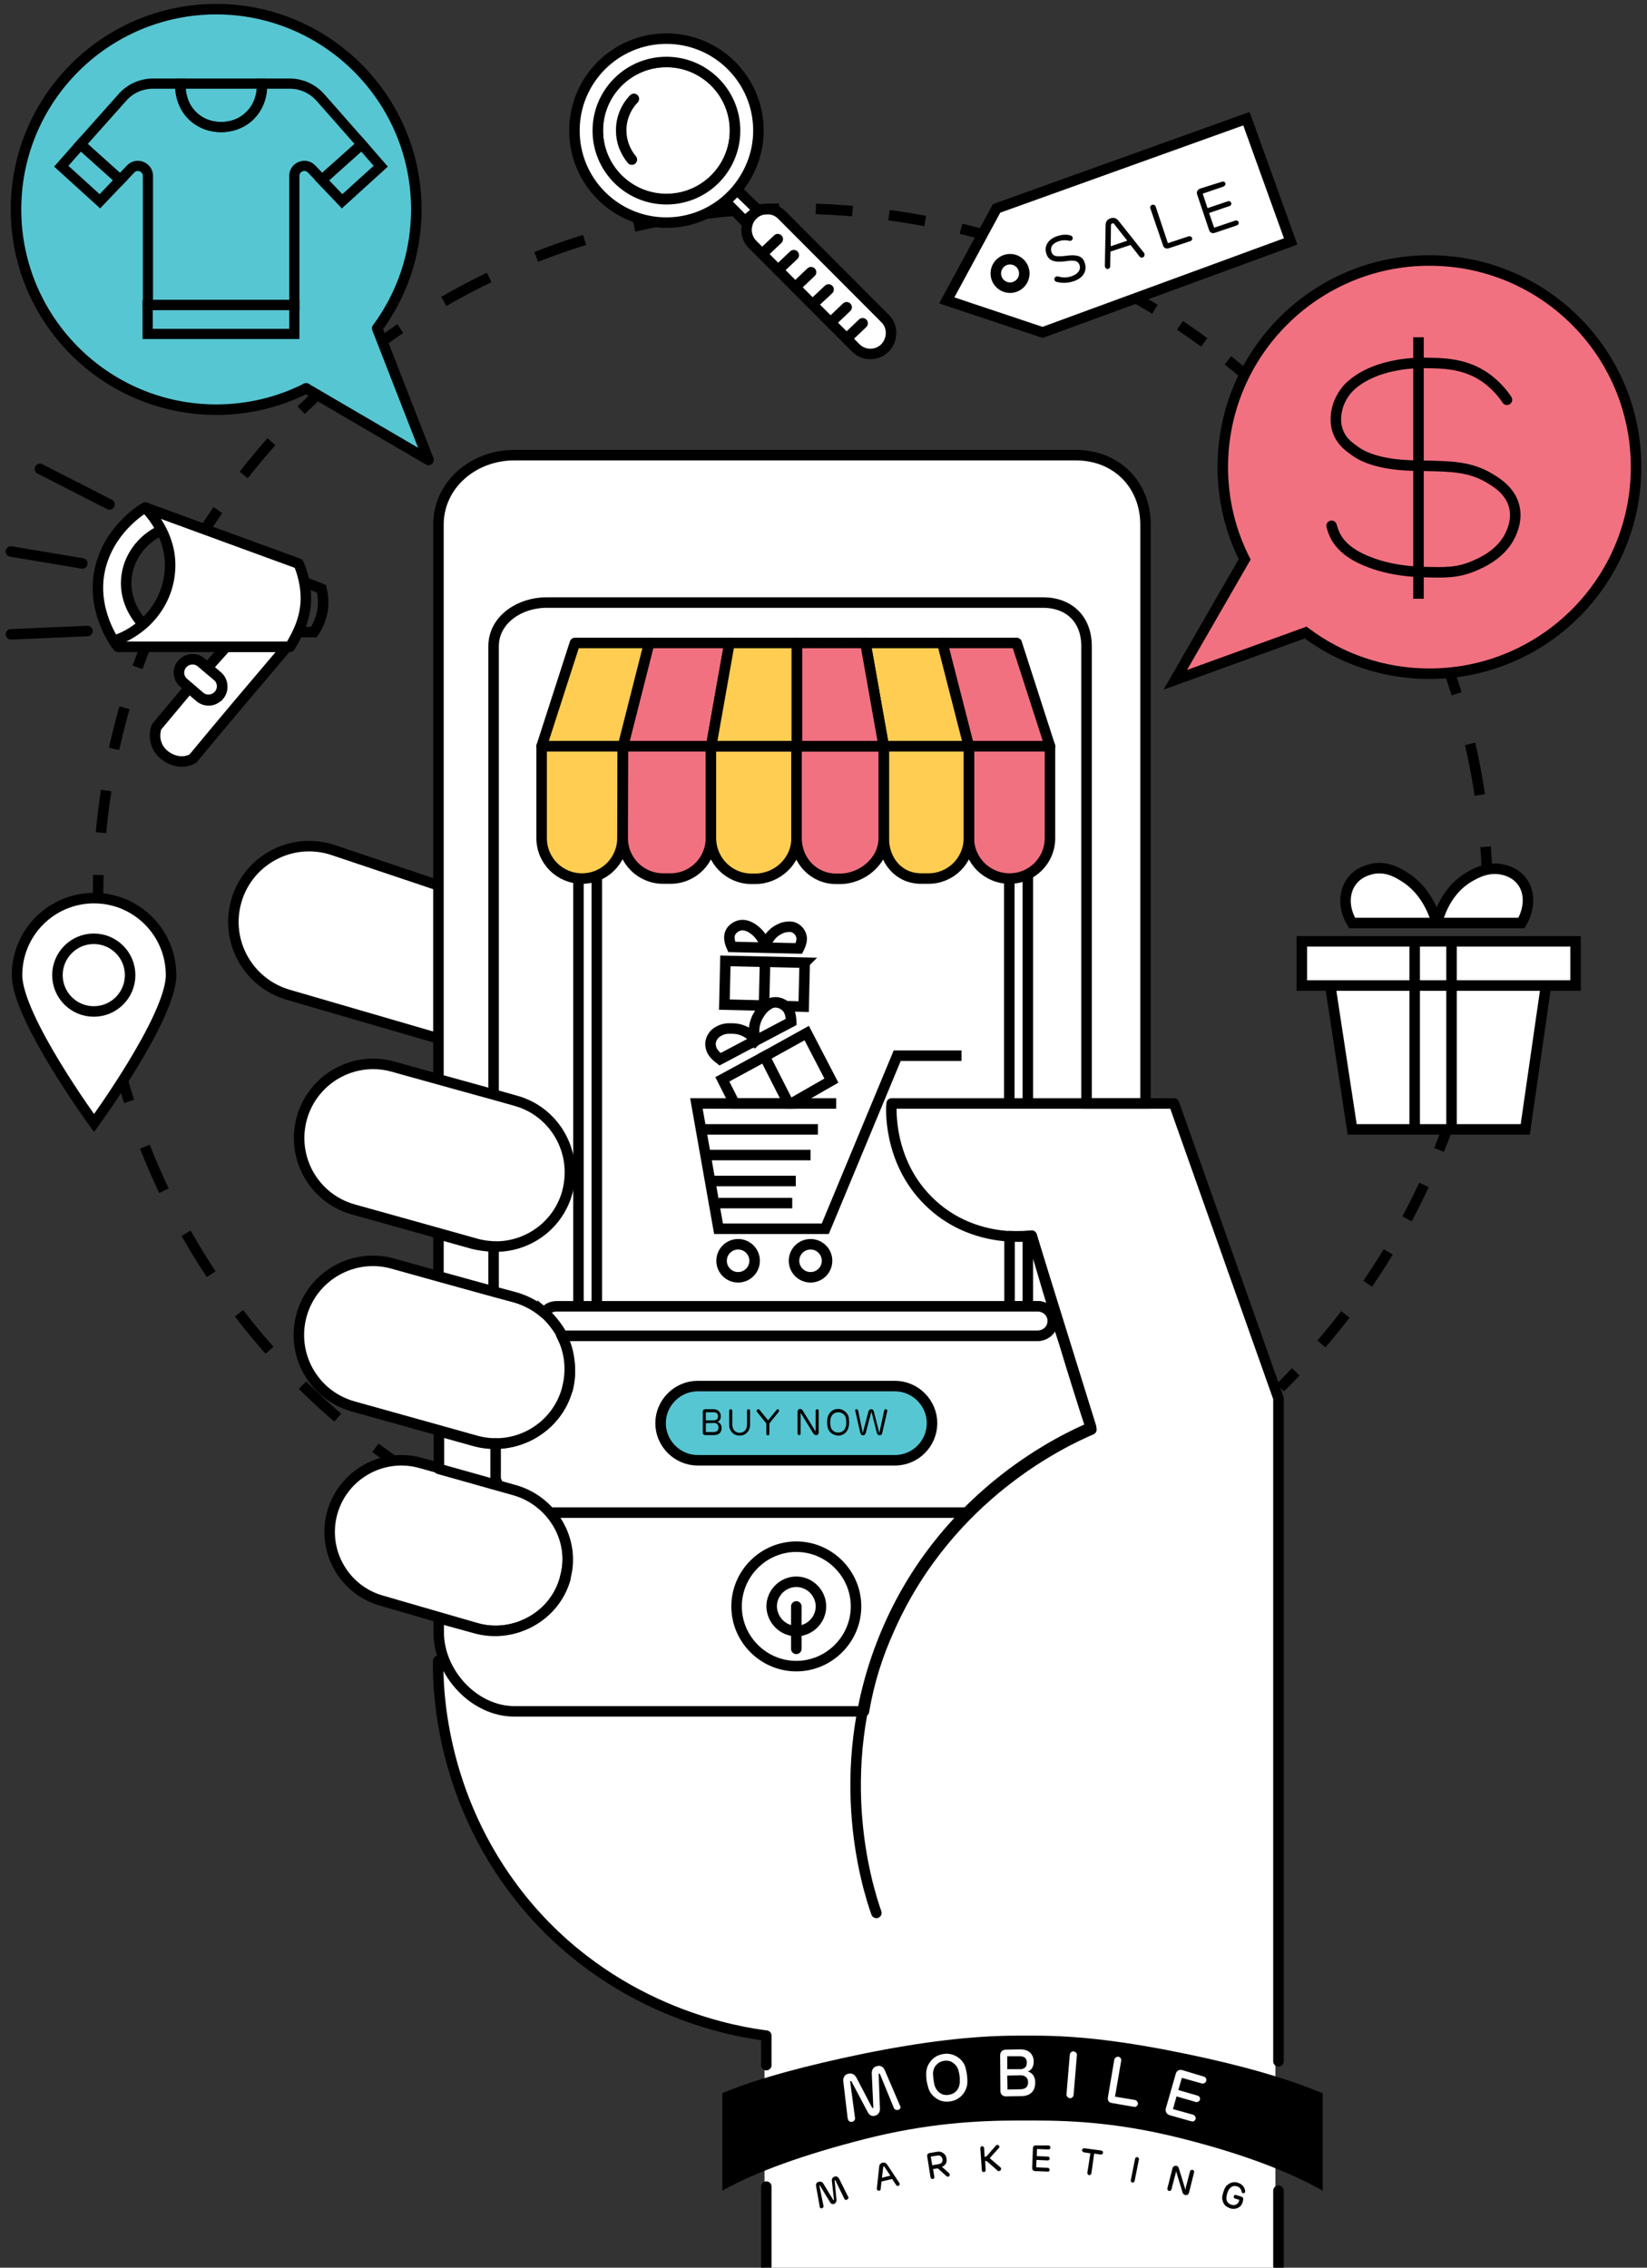 <svg id="圖層_1" xmlns="http://www.w3.org/2000/svg" viewBox="0 0 648 892.3"><rect x="0" y="0" width="648" height="892.3" fill="#333333" stroke="none"/><style>.st0{fill:#fff}.st1{fill:#f17180;stroke:#000;stroke-width:4.135;stroke-miterlimit:10}.st2{fill:#56c6d2;stroke-linejoin:round}.st2,.st3,.st4{stroke:#000;stroke-width:4.135;stroke-miterlimit:10}.st3{stroke-linecap:round;stroke-linejoin:round;fill:none}.st4{fill:#fff}.st5{fill:#ffcd51;stroke-linecap:round;stroke-linejoin:round}.st5,.st6,.st7{stroke:#000;stroke-width:4.135;stroke-miterlimit:10}.st6{stroke-linecap:round;stroke-linejoin:round;fill:#f17180}.st7{fill:none}.st8{fill:#fff;stroke-linejoin:round}.st8,.st9{stroke:#000;stroke-width:4.135;stroke-linecap:round;stroke-miterlimit:10}.st10,.st9{fill:none}.st11,.st12{fill:none;stroke:#000;stroke-miterlimit:10}.st11{stroke-width:4.135;stroke-dasharray:14.445,14.445}.st12{stroke-dasharray:11.655,11.655}.st12,.st13,.st14{stroke-width:4.135}.st13{fill:none;stroke:#000;stroke-miterlimit:10;stroke-dasharray:20.467,20.467}.st14{stroke-dasharray:14.934,14.934}.st14,.st15,.st16{fill:none;stroke:#000;stroke-miterlimit:10}.st15{stroke-width:4.135;stroke-dasharray:18.883,18.883}.st16{stroke-dasharray:16.692,16.692}.st16,.st17,.st18{stroke-width:4.135}.st17{fill:none;stroke:#000;stroke-miterlimit:10;stroke-dasharray:17.065,17.065}.st18{stroke-dasharray:20.191,20.191}.st18,.st19,.st20{fill:none;stroke:#000;stroke-miterlimit:10}.st19{stroke-dasharray:11.763;stroke-width:4.135}.st20{stroke-width:4}</style><path class="st0" d="M463.3 435H451V205.2c0-15.9-10.3-26.2-26.2-26.2H203.7c-15.9 0-31.7 10.3-31.7 26.2v218.2l-17.1-5c-15.4-4.3-31 4.7-35.4 20.1-4.4 15.6 4.9 31.7 20.5 36.1l34.3 9.8 7.6 2.3v.4l-10-2.7v16.4l-17.1-5c-15.4-4.3-30.5 6.1-34.9 20.1-4.4 17 4.6 31.7 20.2 36.1l34.2 9.8 7.5 2.3v.4l-10-2.7v14.5l-5.8-.8c-15-4.3-29.6 3.5-33.9 20.5-4.3 13 4.3 29.3 19.2 33.6l23 6.4 7.5 1.9v.3l-10-2.7v5.6c0 4.5 2 8.9 4 12.9l-2.7-1.8c-.2 11.3.2 56.7 34.9 97.2 36.1 42.1 82.8 49 92.8 50.3v97.6h201V548.9L463.3 435z"/><path class="st1" d="M562.4 102.5c-44.9 0-81.3 36.4-81.3 81.3 0 13.1 3.1 25.4 8.6 36.3l-27.3 47.4 51.3-18.6c13.6 10.2 30.4 16.2 48.7 16.2 44.9 0 81.3-36.4 81.3-81.3s-36.3-81.3-81.3-81.3z"/><path class="st2" d="M168.6 181l-20.2-51.8c9.7-13.1 15.4-29.3 15.4-46.8 0-43.5-35.3-78.8-78.8-78.8-43.5.1-78.7 35.3-78.7 78.8s35.3 78.8 78.8 78.8c12.7 0 24.7-3 35.4-8.4h-.1l48.2 28.2z"/><path class="st3" d="M301.5 812.6V801c-10.1-1.3-57.4-8.2-93.5-50.3-34.7-40.6-35.8-85.9-35.6-97.2m129.1 238.3v-31.4"/><path class="st4" d="M173.4 408.9l-60.1-17.5c-15.2-4.5-24.3-20-20.7-35.4 4-17.1 21.8-27.1 38.5-21.5l42.3 14.2"/><path class="st3" d="M287 213.9h68.1m-85.5 0h10.2"/><path class="st5" d="M213.1 293.6v36.2c0 8.8 7.1 15.9 15.9 15.9s15.9-7.1 15.9-15.9l.1-36.2h-31.9z"/><path class="st6" d="M245.1 293.6l-.1 36.2c0 8.8 7.1 15.9 15.9 15.9h2.9c8.8 0 15.9-7.1 15.9-15.9v-36.2h-34.6z"/><path class="st5" d="M295.7 345.8h1.4c8.8 0 16.3-7.1 16.3-15.9v-36.2h-33.7v36.2c.1 8.8 7.2 15.9 16 15.9z"/><path class="st6" d="M413.1 293.6v36.2c0 8.8-7.1 15.9-15.9 15.9s-16-7.1-16-15.9v-36.2h31.9z"/><path class="st5" d="M381.2 293.6v36.2c0 8.8-7.1 15.9-15.9 15.9h-2.9c-8.8 0-14.7-7.1-14.7-15.9v-36.2h33.5z"/><path class="st6" d="M330.5 345.8H329c-8.8 0-15.6-7.1-15.6-15.9v-36.2h34.3v36.2c0 8.8-8.4 15.9-17.2 15.9z"/><path class="st7" d="M227.6 512.5V345.8m7.2 166.7V344.3m162.3 90.3v-88.8m7.3 88.5v-90"/><path d="M466.8 808.2c-23.6-4.9-42.3-7.2-59.5-7.2h-7.2c-17.2 0-37.4 2.4-60.9 7.2-21.2 4.4-40.5 9.4-55 15.4V862c13-7.4 32.8-14.4 56-20.3 24.2-6.2 44.4-7.3 60-7.3h7.2c15.6 0 34.4 1.1 58.5 7.3 23.2 5.9 41.5 12.9 54.5 20.3v-38.3c-14.5-6.1-32.4-11.1-53.6-15.5z"/><path class="st4" d="M565.3 363.2H532c-3.4-5.4-3.5-12-.2-16.4 3-4.1 7.9-4.9 9.2-5.1 5.2-.6 9.1 1.8 11.5 3.3 8.7 5.4 11.8 14.6 12.8 18.2zm0 0h33.3c3.3-5.6 3.5-12.1.2-16.4-2.5-3.4-6.4-4.4-7.5-4.6-5.9-1.4-10.9 1.5-13.3 2.9-9.1 5.3-11.9 15.2-12.7 18.1zm54.6 24.6H512.2v-17.4h107.7zm-96.4.8l8.5 55.8h68.1l8-55.5"/><path class="st7" d="M571.1 370.4v72.5m-14.5-72.5v72.5"/><path class="st4" d="M194.2 254.3c0-10.5 10.3-17.2 20.8-17.2h195.3c10.5 0 17.2 6.7 17.2 17.2v179.9h23.2V206.5c0-15.9-11.5-27.4-27.4-27.4h-221c-15.9 0-29.8 11.5-29.8 27.4v218.6l21.7 6V254.3zm0 236.1c-1.4.1-5.7-.3-8.5-1.1l-13.2-3.7v16.8l21.7 6v-18zm8.9 96l-29.2-8.4-8.2-2.3c-15-4.3-30.6 4.4-34.9 19.3-4.3 14.9 4.3 30.5 19.2 34.8l23.8 6.9 13.5 3.9c15.1 4.4 30.9-4.4 35-19.6v-.1c4.3-14.9-4.3-30.3-19.2-34.5z"/><path class="st8" d="M418.7 528.4c-4.3-13-8.6-28.3-12.8-42.2-.8.1-4.3.4-8.7.2V514h10.9c3.3 0 6 2.5 6 5.8s-2.7 5.8-6 5.8H220.5c.5 1.4.9 1.4 1.3 2.9 2.5 5.8 3.2 11.8 1.5 18.4v-.3c-4.2 15.7-21.1 24.8-36.7 20.4l-13.9-3.9V578l29.9 8.4c14.8 4.3 23.9 19.7 19.8 34.5l.1.1c-4.2 15.2-20.6 24-35.7 19.6l-14.2-3.9v5.6c0 15.9 13.9 31.1 29.8 31.1h137.5c2-11.6 5.2-21.9 10.1-32.7 23.6-53 69.2-73.8 79.4-78.2-3.7-11.3-7.2-22.5-10.7-34.1z"/><path class="st4" d="M202.8 433.1l-7.1-2-21.7-6-19.4-5.4c-15.4-4.3-31.4 4.7-35.8 20.1-4.4 15.6 4.6 31.7 20.2 36.1l35.1 9.8 13.2 3.7c2.9.8 5.7 1.1 8.5 1.1 12.6-.3 24.1-8.8 27.5-21.7v-.1c4-15.5-5.1-31.4-20.5-35.6zm17.7 92.5h187.7c3.3 0 6-2.5 6-5.8s-2.7-5.8-6-5.8H219.1c-2.5 0-4.6 1.3-5.5 3.5 2.8 2.2 5.1 5.2 6.9 8.1z"/><path class="st4" d="M221.7 527c-.4-.9-.8-1.4-1.3-2.9-1.8-2.9-4.1-5.8-6.9-8.1v.1c-3.1-2.5-6.7-4.4-10.8-5.6l-7.1-1.9-21.7-6-19.4-5.4c-15.4-4.3-31.4 4.7-35.8 20.1-4.4 15.6 4.6 31.7 20.2 36.1l35.1 9.8 13.2 3.7c15.7 4.4 31.9-4.9 36-20.6v-.1c1.7-6.7 1.1-13.4-1.5-19.2zm89.7-92.8l15.7-9-9.7-18.7-16.6 9.2 9.4 18.5z"/><path class="st4" d="M300.8 415.7l-16.6 9 4.8 9.5h21.2z"/><path class="st7" d="M321.8 444.4h-44.9m42 10.1h-40.6m34.8 10.2h-33.3m31.9 8.7h-29"/><circle class="st7" cx="290.4" cy="496.1" r="6.5"/><circle class="st7" cx="318.9" cy="496.1" r="6.5"/><path class="st4" d="M6.7 383.7c0 16.7 30.3 58.2 30.3 58.2s30.3-41.5 30.3-58.2-13.5-30.3-30.3-30.3S6.7 367 6.7 383.7zm74.5-120.5l4.3 3.2c2.3 1.9 2.6 5.1.6 7.4H86c-1.9 2.2-5.2 2.4-7.4.5l-4.2-3.6L61.6 286c-1.3 3.7-.4 7.7 2.2 10.3 3.1 3.1 8.1 4.5 12.1 2.2 12.3-14.9 24.7-29.5 37-44H89l-7.8 8.7z"/><path class="st8" d="M120.3 237.1c.4-6.7-1.7-12.9-2.8-15.3l-60.4-22.1c.6.6 3.8 3.8 6.4 8.9 2.3 4.5 4.1 10.4 3.2 17.5-.9 7.6-4.7 14.5-10.4 19.5-2.9 2.5-6.2 4.6-9.9 6 3.7-1.4 7-3.5 9.9-6-1.7-1.8-7.3-8.3-6.6-17.7.6-8.3 6-15.7 13.8-19.3-2.6-5.1-5.8-8.3-6.4-8.9-1.7.9-14.4 9-17.8 24.4-3.5 15.9 5.9 29 7.1 30.4h67.7c1.7-2.9 5.7-9.2 6.2-17.4z"/><path class="st4" d="M85.5 266l-4.3-3.6-2.1-1.8c-2.3-1.9-5.7-1.5-7.6.9-1.7 2.2-1.4 5.4.8 7.2l2.1 1.8 4.2 3.6c2.2 1.9 5.5 1.6 7.4-.5l.1-.1c1.9-2.2 1.7-5.6-.6-7.5z"/><path class="st3" d="M592.9 157.3c-1.6-2.4-4.4-5.9-8.7-8.9-8.1-5.5-16.5-5.5-23.7-5.6-10.2-.1-17.1 2.4-18.8 3-8 3-11.1 6.8-11.9 7.7-2.8 3.5-3.6 6.8-3.7 7.4-.4 1.6-1.2 5.5.6 9.6 1.5 3.5 4.1 5.3 6.3 6.9 2.9 2.1 5.7 3 6.9 3.4 7.5 2.4 14.6 2.4 21.2 2.5 9.5.2 16.9.3 24.3 4.5 2.9 1.7 8.9 5.1 10.4 11.7 1 4.3-.3 8-1 9.7-3.4 8.8-12.3 12.4-15.4 13.7-6.3 2.6-11.3 2.4-19.4 2.2-14.7-.4-23-4.5-25.9-6-4.4-2.4-6.8-4.9-8.4-7.6-1-1.8-1.5-3.5-1.8-4.6"/><path class="st7" d="M558.1 132.7v102.9"/><path class="st4" d="M490.4 46.7L507.8 95l-97.6 35.8-37.7-12.6L392.1 82z"/><path class="st7" d="M329 434.2h-55l8.7 49.3h42l28.3-68.1h25.3"/><circle class="st7" cx="397.4" cy="107.6" r="5.6"/><path d="M424.4 100.8c1.2.4 2 1.3 2.4 2.7.5 1.5.4 2.9-.4 4.3-.8 1.3-2.2 2.3-4.1 2.9-2.2.7-4.4.8-6.6.2-.4-.1-.7-.3-.8-.7-.2-.6.1-1.2.7-1.4.2-.1.5-.1.8 0 1.7.5 3.5.5 5.2-.1 2.6-.9 3.8-2.6 3.1-4.5-.3-.8-.8-1.3-1.6-1.5-.8-.2-2.1-.2-3.9.1-4.3.6-6.6-.2-7.5-2.9-.5-1.5-.4-2.9.4-4.2.8-1.3 2.1-2.2 3.9-2.8 2-.7 4.1-.7 5.3-.2.3.1.6.4.7.7.2.5-.1 1.1-.6 1.3-.2.1-.5.1-.9 0-1.4-.3-2.7-.2-3.9.2-2.7.9-3.5 2.5-2.9 4.3.3.8.8 1.3 1.5 1.5.8.2 2 .2 3.8 0 2.5-.4 4.2-.3 5.4.1zm25.2.5c-.5.2-.9 0-1.2-.3l-3.6-4.6-7.9 2.6-.1 5.8c0 .5-.3.8-.7 1-.6.2-1.1-.1-1.3-.7 0-.1-.1-.3-.1-.4l.3-16.1c0-1.4.7-2.3 1.9-2.7 1.3-.4 2.3-.1 3.2 1l10 12.6c0 .1.1.2.2.3.1.7-.1 1.3-.7 1.5zM437 96.9l6.5-2.2-5.1-6.5c-.4-.6-1.3-.3-1.3.4l-.1 8.3zM452.6 82c-.2-.6.1-1.2.7-1.4.6-.2 1.2.1 1.4.7l4.8 14.4 8.1-2.7c.6-.2 1.2.1 1.4.6.2.6-.1 1.1-.7 1.3l-8.5 2.8c-1 .3-1.9-.1-2.2-1.1l-5-14.6zm28.2-10.5c.6-.2 1.2.1 1.3.6.2.5-.2 1.1-.7 1.3l-8.2 2.8 1.9 5.7 8-2.7c.6-.2 1.1.1 1.3.6.2.5-.1 1.1-.7 1.3l-8 2.7 2 5.8 8.3-2.8c.5-.2 1.2.1 1.3.6.2.6-.1 1.1-.7 1.3l-8.6 2.9c-1.1.4-2-.1-2.3-1.1l-4.7-14c-.3-1 .1-1.9 1.2-2.3l8.6-2.7z"/><path class="st4" d="M262.2 24.3c-14.9 0-27 12.1-27 27s12.1 27 27 27 27-12.1 27-27-12-27-27-27zM296.6 84c.6-.5 1.2-.8 1.8-1.1l-8.5-8.3c-.5.7-1.1 1.4-1.8 2.1-1 1-1.9 1.8-2.8 2.5 2.9 2.9 5.8 5.8 8.6 8.7.5-1.5 1.5-2.9 2.7-3.9z"/><path class="st4" d="M298.4 51.4c0-20-16.2-36.2-36.2-36.2S226 31.4 226 51.4s16.2 36.2 36.2 36.2c9.5 0 18.1-3.7 24.5-9.6l2-2c6-6.6 9.7-15.2 9.7-24.6zm-36.2 27c-14.9 0-27-12.1-27-27s12.1-27 27-27 27 12.1 27 27-12 27-27 27zm86 46.9l-40.6-40.7c-2.5-2.5-6.1-3-9.2-1.6-.6.3-1.2.6-1.7 1.1-1.3 1.1-2.2 2.4-2.6 3.9-.9 2.8-.2 6 2 8.2l40.6 40.7c3.1 3.1 8.1 3.2 11.3.2 3.3-3.2 3.5-8.6.2-11.8z"/><path class="st7" d="M120.3 229.3c2.1.9 4.1 1.4 6.2 2.4.4 1.6.9 4.7.5 7.8-.5 4.3-2.5 7.8-3.5 9.2h-6.1"/><path class="st9" d="M15.7 184.5l27.4 14M4.3 217l28.1 4.7M4.3 249.6l30.1-1.3"/><path class="st3" d="M503 862v29.8"/><path class="st10" d="M584.6 370.4c.2-2.6.3-5.3.4-8"/><path class="st7" d="M297.9 82.4l8.7-.3"/><path class="st11" d="M321 82.2c17.1.6 33.9 2.7 50.1 6.2"/><path class="st7" d="M378.1 90c2.8.7 5.6 1.4 8.4 2.2m103.3 55.1c-2.2-1.9-4.4-3.7-6.7-5.5"/><path class="st12" d="M473.8 134.7c-4.7-3.4-9.5-6.7-14.4-9.9"/><path class="st7" d="M454.4 121.7c-2.5-1.5-5-3-7.5-4.4M585 341.9c-.1-2.9-.3-5.8-.5-8.7"/><path class="st13" d="M582.2 312.8c-1.5-10.2-3.6-20.2-6.3-30"/><path class="st7" d="M573.1 273c-.9-2.8-1.8-5.5-2.7-8.3M503.7 546c2.1-2 4.1-4.1 6.1-6.2"/><path class="st14" d="M519.9 528.8c17.8-20.7 32.5-44 43.4-69.4"/><path class="st7" d="M566.2 452.5c1.1-2.7 2.1-5.4 3.1-8.1m-521-19.3c.8 2.8 1.6 5.6 2.5 8.3"/><path class="st15" d="M57 451.2c17.4 44.4 46.4 83.2 83.2 112.7"/><path class="st7" d="M147.7 569.7c2.3 1.7 4.7 3.4 7.1 5.1M57.2 254.5c-1.1 2.7-2.1 5.4-3.1 8.1"/><path class="st16" d="M49 278.5c-5.3 18.4-8.7 37.7-9.9 57.5"/><path class="st7" d="M38.7 344.3c-.1 2.9-.1 5.8-.1 8.7m86.2-197.6l-6.3 6"/><path class="st17" d="M106.8 173.8c-5.7 6.4-11 13-16.1 19.9"/><path class="st7" d="M85.7 200.7l-4.8 7.2M258 87.3c-2.9.6-5.7 1.2-8.5 1.8"/><path class="st18" d="M230 94.4c-22.8 7.1-44.3 17-64 29.4"/><path class="st7" d="M157.5 129.3c-2.4 1.6-4.8 3.3-7.1 5"/><path class="st19" d="M289.2 82.9c-3.9.3-7.8.7-11.7 1.2"/><path class="st9" d="M313.3 632.1v16.7"/><path class="st3" d="M248.6 62.8c-2.6-3.1-4.2-7.1-4.2-11.5 0-4.8 1.9-9.2 5-12.4"/><path class="st7" d="M216.9 595.2h164.2"/><path class="st9" d="M195 568v13.3s0 1.4.5 1.9"/><path class="st0" d="M353.4 830.2c-.7.2-1.4-.1-1.7-.7l-5.5-13.4c-.1-.1-.2-.2-.3-.2-.1 0-.2.1-.2.3l.5 13.4c.1 1.5-.6 2.5-1.9 2.9s-2.3-.2-3-1.6L335 819c-.2-.3-.5-.2-.5.1l1.9 14.3c.1.7-.4 1.3-1.1 1.5-.9.2-1.5-.3-1.7-1.1 0-.1-.1-.2-.1-.3l-1.7-14.4c-.2-1.7.6-2.8 1.9-3.1 1.3-.4 2.6.2 3.3 1.6l6.1 11.7c.1.1.2.2.3.2.1 0 .2-.1.2-.3L343 816c-.1-1.6.7-2.7 2-3 1.4-.4 2.6.2 3.2 1.8l5.7 13.3c0 .1.1.2.1.3.6.8.3 1.5-.6 1.8zm11-13.7c-.1-2.1.5-3.9 1.8-5.5s3-2.5 5.1-2.8 4 .2 5.7 1.4 2.7 2.8 3.1 4.9c.3 1.4.5 2.8.5 4.1.1 2.1-.5 3.9-1.8 5.5s-3 2.5-5.1 2.8-4-.2-5.6-1.4c-1.7-1.2-2.7-2.8-3.1-4.9-.4-1.3-.6-2.7-.6-4.1zm12.8-1.4c-.3-1.4-1-2.5-2.1-3.3-1-.8-2.2-1.1-3.6-.9s-2.4.8-3.3 1.8c-.8 1-1.2 2.3-1.1 3.7.1 1.2.2 2.5.5 3.7.3 1.4 1 2.5 2 3.3s2.3 1.1 3.6.9c1.4-.2 2.5-.8 3.3-1.8s1.2-2.3 1.1-3.7c.1-1.3-.1-2.5-.4-3.7zm24.6 9.7l-6 .1c-1.4 0-2.2-.9-2.2-2.1l-.1-14.1c0-1.2.8-2.1 2.1-2.2l5.8-.1c1.6 0 3 .4 3.9 1.3.9.9 1.4 2 1.4 3.4 0 2-.7 3.4-2.3 4 1.8.5 2.9 2.1 2.9 4.2.1 3.7-2.2 5.5-5.5 5.5zm-5.5-10.6h4.9c1.9 0 2.8-.9 2.8-2.6 0-1.7-1-2.5-2.8-2.5h-4.9v5.1zm0 2.5l.1 5.5 5-.1c2.1 0 3.1-1 3.1-2.8 0-1.7-1.2-2.7-2.9-2.7l-5.3.1zm24.6-8.2c.1-.8.8-1.4 1.5-1.3.8.1 1.4.7 1.3 1.5l-1.3 15.6c-.1.8-.7 1.4-1.5 1.3-.8-.1-1.3-.8-1.3-1.5l1.3-15.6zm17.5 2c.1-.7.9-1.3 1.6-1.2.8.1 1.3.9 1.1 1.7l-2.4 14 7.8 1.3c.7.1 1.3.9 1.2 1.6-.1.7-.8 1.3-1.6 1.1l-8.7-1.5c-1.2-.2-1.7-1.1-1.5-2.2l2.5-14.8zm35.2 6.6c.8.2 1.2 1 1 1.7s-1 1.2-1.8 1l-7.8-2.2-1.4 4.8 7.6 2.2c.7.2 1.1.9.9 1.6-.2.7-1 1.1-1.6.9l-7.6-2.2-1.4 5 7.9 2.2c.7.2 1.2 1 1 1.7s-1 1.2-1.7.9l-8.5-2.4c-1.3-.4-1.8-1.5-1.5-2.7l3.9-13.6c.3-1.2 1.4-1.8 2.7-1.4l8.3 2.5z"/><path d="M333.1 865.6c-.4.1-.8 0-.9-.4l-3.5-7.2c0-.1-.1-.1-.2-.1s-.1.1-.1.2l.7 7.4c.1.8-.3 1.4-.9 1.7-.7.2-1.3 0-1.7-.8l-3.9-6.4c-.1-.2-.3-.1-.2.1l1.6 7.9c.1.4-.2.7-.5.9-.5.2-.9-.1-1-.5v-.2l-1.4-7.9c-.2-.9.2-1.6 1-1.8s1.4 0 1.9.8l3.8 6.3c0 .1.1.1.2.1s.1-.1.1-.2l-.8-7.3c-.1-.9.3-1.5 1-1.7.8-.3 1.4 0 1.9.9l3.6 7.2s0 .1.1.2c-.2.2-.4.7-.8.8zm20.3-5.5c-.4.1-.6 0-.8-.3l-1.6-2.4-4.2 1-.3 2.9c0 .4-.2.6-.6.7-.5.1-.8-.2-.9-.6v-.3l.9-8.5c.1-.9.5-1.4 1.3-1.6.8-.2 1.4.1 1.9.8l4.7 7.1c0 .1.1.2.1.2.2.4 0 .9-.5 1zm-6.4-3.2l3.3-.8-2.3-3.5c-.1-.1-.2-.2-.3-.1-.2 0-.2.1-.2.3l-.5 4.1zm20.1-3.4l.5 3c.1.4-.2.9-.6.9-.4.1-.8-.2-.9-.7l-1.3-8.2c-.1-.6.2-1.2.9-1.3l2.9-.5c1-.2 1.8 0 2.5.5s1.2 1.2 1.3 2.2c.3 1.6-.5 2.7-1.8 3.2l2.8 2.5c.3.3.4.8.1 1.1-.3.4-.8.4-1.1.1l-3-2.7c-.3-.3-.5-.4-.9-.3l-1.4.2zm-.3-1.5l2.3-.4c1.3-.2 1.9-.9 1.7-2-.2-1.1-.9-1.6-2.2-1.4l-2.4.4.6 3.4zm25.8 2.2l-4.1-3.6c-.3-.3-.5-.3-.9-.3l.2 3.6c0 .4-.3.8-.7.8-.4 0-.8-.3-.8-.7l-.6-8.7c0-.4.3-.8.7-.8.4 0 .8.3.8.7l.2 3.5c.4 0 .6-.1.9-.4l3.5-4c.1-.2.3-.3.6-.3.2 0 .4 0 .5.2.2.1.2.3.3.5 0 .2 0 .4-.2.5l-3.6 4 4.2 3.6c.5.5.3 1.3-.4 1.4-.3.2-.5.2-.6 0zm19.9-10c.4 0 .8.4.8.8s-.4.8-.8.8l-4.5-.2-.1 2.8 4.4.2c.4 0 .7.3.7.8 0 .4-.4.7-.8.7l-4.4-.2-.1 2.9 4.5.2c.4 0 .8.4.8.8s-.4.8-.8.7l-4.9-.2c-.8 0-1.2-.6-1.2-1.2l.3-7.8c0-.7.5-1.2 1.2-1.1h4.9zm16.5 3.1l-2.6-.4c-.4-.1-.7-.5-.7-.9.1-.4.4-.7.9-.7l6.7.9c.4.1.7.4.7.9-.1.4-.5.7-.9.7l-2.6-.4-1.1 7.8c-.1.4-.4.7-.9.7-.4-.1-.7-.5-.7-.9l1.2-7.7zm17.6 2.1c.1-.4.5-.7.9-.6.4.1.7.5.6.9l-1.7 8.5c-.1.4-.5.7-.9.6-.4-.1-.7-.5-.6-.9l1.7-8.5zm19.8 12.2c.1-.1.1-.3.1-.6.1-.6.2-1.1.4-1.6l1.3-5c.1-.4.5-.7 1-.6s.7.5.6 1l-2 8c-.2.7-.8 1.1-1.5.9-.5-.1-.8-.4-1-.9l-2.6-8.5c0 .1-.1.3-.1.6-.1.6-.2 1.1-.4 1.6l-1.3 5c-.1.4-.5.7-1 .6-.4-.1-.7-.6-.6-1l2-7.9c.2-.7.8-1.1 1.5-1 .5.1.9.5 1 1l2.6 8.4zm22.5 5c-.3 1-.9 1.7-1.9 2.2-.9.4-2 .5-3.1.1s-2-1-2.5-2-.7-2-.4-3.2c.2-.8.4-1.5.7-2.2.4-1.1 1.2-1.9 2.2-2.4s2.1-.6 3.2-.2c1.6.5 2.6 1.7 2.8 3.2v.4c-.1.4-.6.6-.9.5s-.4-.3-.5-.6c-.2-1.1-.8-1.8-1.8-2.1-1.5-.5-2.8.3-3.5 1.8-.3.7-.5 1.3-.6 2-.2.8-.1 1.5.2 2.1.3.6.9 1.1 1.6 1.3 1.4.5 2.6-.1 3-1.2l.2-.7-1.7-.5c-.4-.1-.6-.6-.5-.9.1-.4.5-.6.9-.5l2 .6c.7.2 1 .8.8 1.4l-.2.9z"/><path class="st6" d="M279.8 293.6L287 253h-31.6l-10.3 40.6z"/><path class="st5" d="M255.4 253h-29.2l-13.1 40.6h32zm92.3 40.6l-7.2-40.6h30.3l10.4 40.6z"/><path class="st6" d="M370.8 253H400l13.1 40.6h-31.9zm-30.3 0l7.2 40.6h-34.2V253z"/><path class="st5" d="M287 253l-7.2 40.6h33.7V253z"/><path class="st9" d="M300.1 99.7l5.9-5.6m.2 12.1l6.1-5.8m.6 12.6l6.2-5.9m.6 12.7l6.3-5.9m.8 13l6.3-6m0 12.3l6.3-6"/><path class="st3" d="M503 811.1V550.2l-41.1-116H350.8c-.2 1.4-1.5 22.6 14.5 38.4 16.5 16.4 37.9 14 40.6 13.7 7.8 25.2 15.6 50.2 23.4 75.3-10.2 4.4-55.8 25.1-79.4 78.1-24.1 54.1-8.7 102.8-5.1 113"/><path class="st4" d="M301.1 372.9l-13.2-.3c-.9-2-1.1-3.6-.8-4.9.2-.8.7-1.4.8-1.6 0 0 1.1-1.4 2.9-1.9 3-.9 6.5 1.6 8.3 4 1.3 1.7 1.8 3.4 2 4.7zm0 0l13.2.3c1-2 1.3-3.5 1-4.8-.2-.8-.6-1.4-.7-1.6-.3-.4-1.1-1.5-2.7-2-1.1-.3-2-.1-2.9 0-1.2.2-2.1.7-2.7 1-3.9 2.1-4.9 5.6-5.2 7.1zm15.5 5.9l-31.2-.7-.4 17.2 16.6.4c.4-.3.9-.7 1.2-.8.5-.2 2.7-.8 5 .3.4.2.8.5 1.1.7l7.3.2.4-17.3z"/><path class="st7" d="M301 378.4l-.4 17.2"/><path class="st4" d="M297.3 409.4l-14 7.4c-2.1-1.6-3.3-3.1-3.6-4.7-.3-1.1-.1-1.9-.1-2.1.4-2.3 2.1-3.6 2.6-3.9s1.3-.8 2.4-1.1c1.4-.4 2.5-.3 3.4-.3 5.2 0 8.3 3.2 9.3 4.7z"/><path class="st4" d="M308.9 395.8c-.5-.4-1.1-.7-1.1-.7-.3-.2-1.4-.7-2.7-.7-1.5 0-2.6.7-3.4 1.3-1.5 1-2.3 2.3-3 3.3-2.9 4.5-2 8.8-1.4 10.5l14-7.4c-.1-3.2-.9-5.1-2.4-6.3z"/><path class="st2" d="M352.1 574.6h-77.6c-8 0-14.6-6.6-14.6-14.6s6.6-14.6 14.6-14.6h77.6c8 0 14.6 6.6 14.6 14.6s-6.5 14.6-14.6 14.6z"/><path d="M280.9 564.7h-3.4c-.6 0-1-.4-1-1v-8.2c0-.6.4-1 1-1h3.2c.9 0 1.6.2 2.1.8.5.5.8 1.1.8 1.9 0 1.2-.4 1.9-1.4 2.3 1 .2 1.7 1.1 1.7 2.4 0 1.9-1.2 2.8-3 2.8zm-3.2-5.8h3c1.2 0 1.8-.5 1.8-1.6s-.6-1.6-1.8-1.6h-3v3.2zm0 1.1v3.5h3c1.3 0 2-.6 2-1.8 0-1.1-.7-1.8-1.8-1.8l-3.2.1zm17.4.6c0 1.3-.4 2.3-1.2 3.1-.8.8-1.8 1.2-2.9 1.2s-2.2-.4-2.9-1.2c-.8-.8-1.2-1.8-1.2-3.1v-5.5c0-.3.3-.6.6-.6s.6.3.6.6v5.5c0 .9.3 1.7.8 2.3.6.6 1.2.9 2.1.9s1.6-.3 2.1-.9c.6-.6.8-1.3.8-2.3v-5.5c0-.3.3-.6.6-.6s.6.3.6.6v5.5zm11.4-5.5c0 .2 0 .3-.1.4l-3.3 4.1c-.2.3-.4.4-.4.8v3.8c0 .3-.2.6-.6.6-.3 0-.6-.3-.6-.6v-3.8c0-.2-.1-.3-.1-.4 0-.1-.1-.2-.1-.2l-.2-.2-3.3-4.1c-.1-.1-.1-.2-.1-.4 0-.3.3-.6.6-.6.2 0 .3.1.5.2l3.4 4.2 3.4-4.2c.1-.2.3-.2.5-.2.1 0 .4.2.4.6zm14.4 8.2v-8.2c0-.3.3-.6.6-.6s.6.3.6.6v8.6c0 .6-.4 1-1 1-.4 0-.7-.2-1-.5l-5.1-8.3v8.2c0 .3-.2.6-.6.6-.3 0-.6-.3-.6-.6v-8.6c0-.6.4-1.1 1-1.1.4 0 .8.2 1 .6l5.1 8.3zm5.9.4c-.8-.8-1.2-1.7-1.3-2.9-.1-.8-.1-1.6 0-2.3.1-1.1.5-2.1 1.3-2.9s1.8-1.2 2.9-1.2c1.2 0 2.1.4 3 1.2.8.8 1.3 1.7 1.3 2.9.1.8.1 1.6 0 2.3-.1 1.1-.5 2.1-1.3 2.9-.8.8-1.8 1.2-3 1.2-1.1-.1-2.1-.5-2.9-1.2zm5.1-.8c.6-.6.9-1.3 1-2.1.1-.7.1-1.5 0-2.2-.1-.9-.4-1.6-1-2.1-.6-.6-1.3-.8-2.1-.8s-1.5.3-2.1.8c-.6.6-.9 1.3-1 2.1s-.1 1.5 0 2.2c.1.9.4 1.6 1 2.1.6.6 1.3.8 2.1.8s1.5-.3 2.1-.8zm5.1-8.4c.3 0 .5.2.6.4l1.8 8.8h.1l2.2-8.3c.1-.6.6-.9 1.1-.9.4 0 .9.3 1 .9l2.1 8.3c0 .1.1.1.1 0l1.9-8.8c.1-.3.3-.4.6-.4.4 0 .6.3.6.6v.1l-2 8.7c-.2 1.2-1.8 1.1-2.1 0l-2.1-8.3h-.1l-2.2 8.3c-.2.6-.6.9-1 .9-.5 0-.9-.3-1.1-.9l-2-8.7v-.2c-.1-.2.1-.5.5-.5z"/><path class="st7" d="M404.4 514.5v-27.4m-91.1 154.7c5.3 0 9.7-4.4 9.7-9.7 0-5.3-4.4-9.7-9.7-9.7-5.3 0-9.7 4.4-9.7 9.7.1 5.3 4.4 9.7 9.7 9.7z"/><path class="st7" d="M313.3 655.6c12.9 0 23.5-10.6 23.5-23.5s-10.6-23.5-23.5-23.5-23.5 10.6-23.5 23.5 10.6 23.5 23.5 23.5z"/><circle class="st7" cx="36.9" cy="383.7" r="14.3"/><path class="st20" d="M24.1 65.4l15.2 13.8 8-8.4-15.6-14zM103 32.9H70.9c-.1.9-.4 8 5.2 13.1 4.4 3.9 9.6 4 10.8 4 1.3 0 6.4 0 10.8-4 5.7-5 5.4-12.2 5.3-13.1zM87 120H58.1v11.4h57.7V120z"/><path class="st20" d="M126.1 38.4c-3.1-3.5-7.5-5.5-12.1-5.5h-10.9c.1.9.4 8-5.2 13.1-4.4 3.9-9.6 4-10.8 4-1.3 0-6.4 0-10.8-4-5.6-5-5.3-12.2-5.2-13.1H60.2c-4.6 0-9.1 2-12.1 5.5L31.7 56.8l15.6 14 4.1-4.3c2.4-2.6 6.8-.8 6.8 2.7V120h57.6V69.2c0-3.5 4.3-5.3 6.8-2.7l4.1 4.3 15.6-14-16.2-18.4z"/><path class="st20" d="M149.8 65.4l-15.2 13.8-8-8.4 15.7-14z"/></svg>